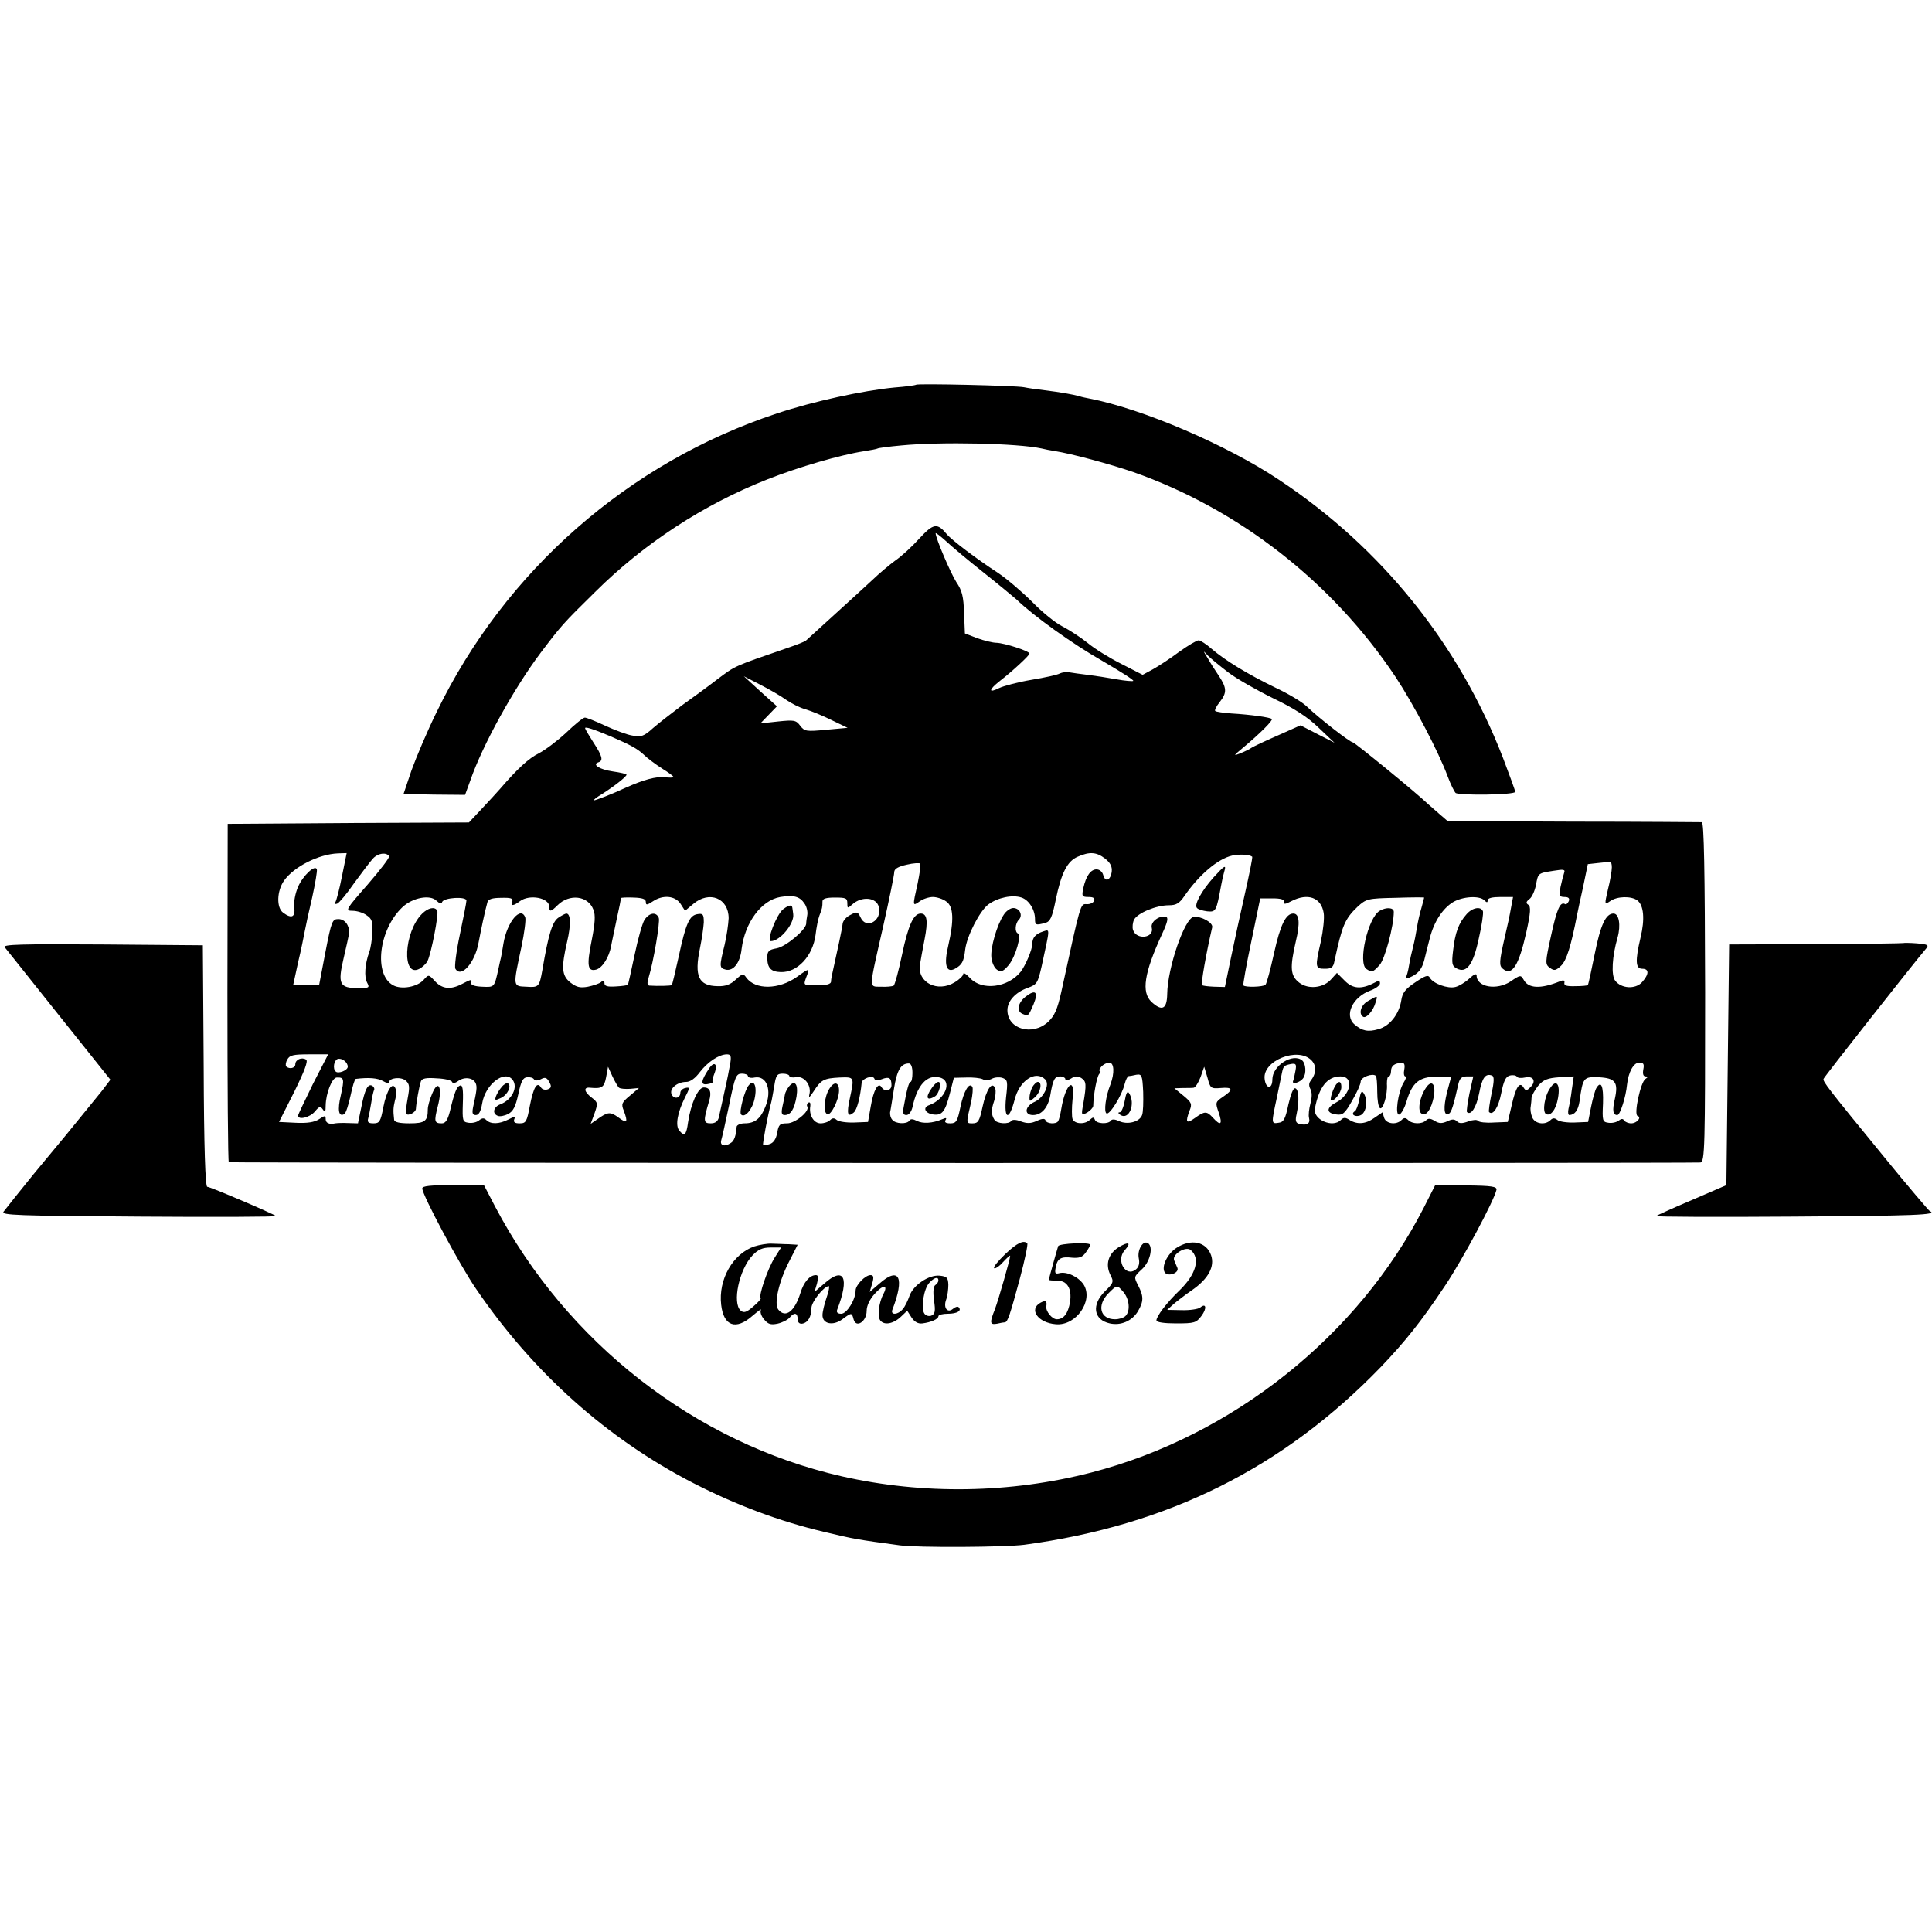 <?xml version="1.0" standalone="no"?>
<!DOCTYPE svg PUBLIC "-//W3C//DTD SVG 20010904//EN"
 "http://www.w3.org/TR/2001/REC-SVG-20010904/DTD/svg10.dtd">
<svg version="1.0" xmlns="http://www.w3.org/2000/svg"
 width="700pt" height="700pt" viewBox="0 0 700 700"
 preserveAspectRatio="xMidYMid meet">
<g transform="translate(0,700) scale(0.1,-0.1)"
fill="#000000" stroke="none">
<path d="M3319 5606 c-2 -2 -37 -7 -78 -10 -114 -11 -294 -50 -426 -94 -538
-178 -985 -570 -1233 -1082 -34 -69 -74 -164 -91 -211 l-29 -86 111 -2 112 -1
19 52 c44 128 158 334 255 463 75 99 81 106 197 220 177 176 393 317 624 408
114 45 265 89 350 102 25 4 47 8 50 10 3 2 41 7 85 11 143 14 422 8 509 -11
12 -3 32 -7 46 -9 64 -10 203 -48 285 -76 384 -135 722 -399 951 -742 66 -100
156 -271 190 -363 10 -27 23 -53 28 -58 15 -10 216 -7 216 4 0 4 -20 59 -44
122 -159 412 -440 762 -811 1008 -190 127 -496 258 -688 295 -10 2 -26 5 -35
8 -24 7 -70 15 -127 22 -27 3 -61 8 -75 11 -30 6 -385 14 -391 9z"/>
<path d="M3332 5050 c-26 -29 -65 -65 -87 -80 -22 -16 -60 -48 -85 -72 -25
-23 -88 -81 -140 -128 -52 -47 -97 -88 -100 -91 -3 -3 -32 -15 -65 -26 -200
-69 -189 -64 -257 -115 -31 -24 -87 -65 -125 -92 -37 -28 -85 -65 -107 -84
-33 -30 -43 -33 -75 -27 -20 3 -64 20 -99 36 -34 16 -67 29 -73 29 -6 0 -36
-24 -67 -54 -31 -29 -76 -63 -99 -75 -37 -18 -78 -56 -141 -129 -11 -13 -41
-45 -67 -73 l-46 -49 -437 -2 -437 -3 -1 -612 c0 -337 2 -614 5 -614 16 -3
5318 -4 5332 -1 16 3 17 56 17 618 -1 443 -4 614 -12 615 -6 0 -216 2 -466 2
l-455 2 -29 25 c-16 14 -34 30 -40 35 -47 45 -268 225 -274 225 -10 0 -122 87
-167 130 -16 16 -68 47 -115 69 -99 48 -181 98 -230 140 -19 17 -41 31 -47 31
-7 0 -39 -19 -71 -42 -32 -24 -75 -52 -95 -63 l-37 -20 -78 40 c-42 21 -97 55
-122 76 -25 20 -65 46 -90 59 -25 12 -74 52 -110 89 -36 36 -92 84 -125 106
-77 50 -168 119 -185 140 -34 41 -48 39 -98 -15z m230 -123 c53 -42 107 -87
121 -99 62 -60 203 -161 310 -222 65 -38 116 -70 113 -73 -2 -2 -30 0 -62 6
-33 6 -79 13 -104 16 -25 3 -54 7 -65 9 -11 2 -27 0 -35 -4 -8 -5 -54 -15
-102 -23 -48 -8 -101 -22 -118 -30 -40 -20 -38 -6 3 26 44 34 107 92 107 99 0
9 -90 38 -119 39 -14 0 -46 8 -71 17 l-44 17 -3 74 c-2 60 -7 81 -28 112 -21
33 -75 159 -75 177 0 3 17 -10 38 -29 20 -19 81 -70 134 -112z m888 -363 c30
-23 104 -65 163 -94 77 -37 125 -68 165 -107 l57 -54 -61 31 -62 32 -83 -37
c-46 -20 -88 -40 -94 -44 -5 -4 -23 -13 -40 -20 -28 -11 -27 -10 10 21 60 50
108 98 103 103 -6 6 -78 16 -146 20 -29 2 -56 6 -59 9 -3 3 4 17 16 32 27 34
26 51 -2 94 -13 19 -32 49 -41 65 -18 29 -18 30 0 10 11 -11 44 -38 74 -61z
m-1601 -100 c19 -13 50 -29 70 -34 20 -6 62 -23 94 -39 l58 -28 -77 -7 c-73
-7 -79 -6 -95 15 -15 20 -22 21 -80 15 l-64 -7 30 31 30 31 -60 54 -60 55 60
-31 c33 -17 75 -41 94 -55z m-634 -133 c71 -31 93 -43 116 -64 14 -14 44 -36
67 -51 23 -14 42 -28 42 -31 0 -3 -15 -3 -32 -1 -32 3 -76 -9 -141 -38 -49
-23 -109 -46 -116 -46 -3 0 10 11 30 23 43 27 89 63 89 70 0 3 -22 8 -50 12
-48 7 -76 25 -52 33 19 6 14 23 -18 72 -16 25 -30 48 -30 52 0 6 31 -4 95 -31z
m-976 -506 c-9 -46 -20 -88 -24 -94 -3 -6 0 -8 7 -5 7 3 35 36 61 74 27 37 58
78 68 89 18 20 48 24 59 9 3 -4 -32 -50 -78 -103 -80 -91 -82 -95 -55 -95 16
0 39 -7 51 -16 20 -13 23 -24 21 -63 -1 -25 -6 -57 -11 -70 -16 -44 -19 -90
-8 -111 10 -19 8 -20 -33 -20 -67 0 -74 15 -52 108 10 42 19 84 20 92 1 28
-16 50 -39 50 -22 0 -25 -7 -47 -120 l-23 -120 -47 0 -47 0 18 83 c11 45 21
96 24 112 3 17 15 72 27 123 11 50 19 97 17 102 -6 19 -50 -22 -68 -63 -10
-23 -16 -54 -14 -73 5 -37 -9 -44 -40 -21 -25 18 -23 79 3 116 36 51 126 96
195 99 l32 1 -17 -84z m2765 64 c19 -15 26 -29 24 -47 -4 -32 -24 -40 -31 -12
-3 11 -13 20 -24 20 -21 0 -38 -23 -48 -68 -6 -29 -5 -32 19 -32 17 0 24 -4
20 -14 -3 -7 -15 -13 -27 -12 -23 1 -21 7 -92 -319 -14 -62 -24 -85 -47 -107
-57 -53 -148 -27 -148 42 0 33 29 65 74 81 33 12 36 17 50 78 31 143 31 134 5
126 -27 -9 -39 -22 -39 -46 0 -20 -25 -78 -42 -100 -47 -58 -140 -69 -183 -23
-14 15 -25 22 -25 15 0 -6 -14 -20 -31 -30 -62 -38 -135 -1 -126 63 3 17 10
59 17 93 13 67 9 93 -14 93 -26 0 -45 -41 -68 -150 -12 -58 -26 -108 -30 -111
-5 -3 -25 -5 -46 -4 -45 1 -45 -15 8 219 22 98 40 186 40 196 0 12 14 20 45
27 25 6 47 7 49 4 3 -4 -2 -36 -9 -71 -19 -85 -19 -84 7 -66 12 9 34 16 48 16
14 0 36 -7 48 -16 27 -18 29 -68 8 -159 -17 -70 -8 -102 24 -85 25 14 32 25
37 69 6 50 53 141 84 164 34 25 87 36 120 25 27 -9 49 -44 49 -78 0 -22 3 -23
37 -14 18 5 25 19 38 83 20 98 42 141 80 157 43 19 68 17 99 -7z m533 7 c2 -2
-10 -61 -26 -132 -16 -71 -39 -176 -51 -234 l-22 -106 -39 1 c-21 1 -41 3 -44
6 -4 5 15 115 37 209 4 17 -40 41 -67 38 -33 -5 -95 -185 -96 -280 -1 -55 -19
-63 -57 -28 -37 35 -27 104 38 245 21 45 24 61 14 63 -24 6 -56 -18 -51 -39
10 -38 -56 -46 -68 -8 -3 10 -1 27 4 37 13 24 80 52 126 52 27 0 38 7 56 33
53 77 121 135 173 147 26 6 63 4 73 -4z m1303 -38 c0 -13 -6 -49 -14 -80 -13
-57 -13 -57 8 -43 25 18 76 19 98 3 24 -18 28 -69 12 -135 -20 -85 -18 -113 6
-113 26 0 25 -20 -1 -49 -24 -26 -75 -23 -97 6 -15 20 -11 88 9 157 12 44 5
86 -15 86 -28 0 -47 -41 -68 -146 -12 -60 -23 -111 -25 -113 -1 -2 -21 -4 -45
-4 -31 -1 -42 2 -40 12 2 9 -3 11 -15 6 -71 -29 -116 -27 -133 6 -10 17 -12
17 -47 -7 -50 -33 -123 -21 -123 22 0 8 -10 4 -27 -12 -14 -13 -37 -27 -50
-30 -27 -7 -80 12 -92 33 -6 12 -16 9 -53 -16 -36 -24 -47 -38 -51 -66 -8 -50
-42 -93 -83 -104 -38 -11 -59 -6 -86 17 -39 33 -7 100 57 123 19 7 35 19 35
26 0 11 -5 11 -21 2 -46 -24 -78 -22 -107 8 l-28 28 -20 -22 c-28 -33 -84 -39
-117 -13 -32 25 -34 54 -12 149 16 66 13 101 -9 101 -27 0 -47 -40 -70 -144
-13 -59 -27 -111 -31 -114 -8 -8 -75 -10 -80 -2 -2 3 11 75 29 160 l32 155 45
0 c30 0 43 -4 41 -13 -2 -9 5 -9 27 3 60 31 108 13 117 -43 3 -18 -2 -64 -10
-102 -22 -95 -21 -100 14 -100 24 0 31 5 35 28 28 129 37 152 84 197 31 28 36
30 136 32 58 2 105 2 105 1 0 -2 -5 -19 -10 -38 -6 -19 -13 -51 -16 -70 -3
-19 -9 -51 -14 -70 -5 -19 -12 -50 -15 -69 -3 -19 -8 -38 -12 -43 -3 -6 9 -3
26 6 22 12 33 27 41 56 5 22 15 59 21 83 15 58 46 105 83 128 35 21 96 25 114
7 9 -9 12 -9 12 0 0 8 17 12 46 12 l46 0 -6 -32 c-8 -45 -13 -66 -25 -118 -19
-84 -20 -99 -6 -110 33 -28 58 11 85 132 16 72 17 94 7 100 -9 6 -8 11 5 21 9
7 19 30 23 50 8 44 7 43 64 52 37 6 43 5 38 -8 -3 -9 -9 -32 -13 -51 -5 -32
-4 -36 15 -36 14 0 19 -5 15 -15 -4 -8 -9 -13 -13 -11 -18 11 -30 -17 -51
-113 -22 -100 -22 -105 -4 -118 15 -11 21 -10 40 8 20 19 36 71 58 184 2 11
12 57 22 102 l17 82 36 4 c20 2 39 4 44 5 4 1 7 -8 7 -20z m-2925 -132 c8 -11
12 -30 10 -41 -2 -11 -4 -25 -4 -32 -2 -23 -74 -83 -107 -89 -29 -5 -34 -11
-34 -33 0 -38 13 -52 49 -53 60 -2 116 58 126 135 3 26 9 57 14 70 10 25 11
31 11 51 0 10 13 14 45 14 39 0 45 -2 45 -20 0 -20 1 -20 18 -5 34 31 88 26
96 -9 13 -50 -46 -83 -66 -38 -10 21 -13 22 -37 9 -15 -7 -27 -22 -28 -32 -1
-15 -19 -97 -38 -183 -2 -8 -4 -21 -4 -27 -1 -9 -18 -13 -51 -13 -49 0 -49 0
-40 26 15 38 14 38 -32 5 -66 -47 -151 -48 -184 -3 -11 16 -14 15 -38 -7 -19
-18 -37 -25 -66 -24 -69 1 -85 36 -64 137 7 34 13 76 14 94 0 29 -3 33 -22 30
-30 -4 -43 -33 -69 -154 -12 -54 -23 -101 -25 -103 -3 -3 -50 -4 -81 -2 -8 1
-9 9 -3 29 18 58 42 201 37 216 -9 23 -34 20 -52 -7 -8 -13 -24 -70 -36 -128
-12 -57 -23 -106 -24 -107 -2 -2 -22 -5 -44 -6 -30 -2 -41 1 -41 12 0 10 -4
12 -12 4 -7 -6 -29 -13 -48 -17 -28 -5 -41 -2 -63 15 -32 25 -34 54 -12 149
14 60 13 101 -3 101 -4 0 -17 -7 -29 -15 -22 -15 -36 -60 -58 -190 -11 -61
-13 -63 -58 -60 -49 2 -49 -1 -18 143 11 52 17 100 14 108 -16 43 -66 -16 -79
-95 -4 -25 -8 -48 -9 -51 -1 -3 -5 -21 -9 -40 -15 -68 -14 -67 -59 -65 -26 1
-41 6 -40 13 4 15 1 15 -33 -3 -42 -22 -72 -18 -98 10 -23 25 -23 25 -41 5
-23 -26 -80 -36 -110 -20 -72 38 -53 202 33 283 37 35 101 47 124 23 12 -11
18 -12 20 -4 6 16 88 21 88 5 0 -7 -11 -62 -24 -124 -13 -61 -20 -117 -16
-123 21 -35 71 22 84 95 9 47 22 110 32 146 3 11 17 16 50 16 35 1 44 -2 40
-13 -7 -18 4 -17 28 1 35 26 106 12 106 -20 0 -20 6 -19 30 5 43 43 111 35
130 -16 8 -19 6 -49 -6 -110 -19 -93 -15 -115 16 -107 22 6 46 43 54 84 2 13
12 57 20 97 9 40 16 75 16 78 0 2 20 3 45 2 32 -1 45 -5 45 -16 0 -12 4 -12
25 2 37 25 81 21 101 -9 l16 -25 30 25 c58 49 128 21 128 -52 -1 -21 -7 -65
-15 -98 -19 -77 -19 -82 4 -88 28 -7 53 25 58 75 12 95 71 176 140 188 49 8
71 2 88 -24z m-1781 -653 c-29 -60 -54 -111 -54 -115 0 -17 43 -7 61 15 16 19
20 20 29 7 8 -12 10 -8 10 15 1 45 23 100 40 101 27 1 28 -5 15 -64 -13 -54
-8 -81 13 -68 5 3 15 33 22 66 7 33 15 60 19 61 48 6 80 3 99 -8 12 -7 22 -9
22 -4 0 16 44 21 61 5 13 -12 14 -22 6 -64 -5 -28 -8 -53 -5 -56 8 -8 35 6 35
19 1 20 12 83 18 99 4 11 19 14 58 11 28 -1 53 -7 55 -13 2 -6 11 -5 23 4 23
16 55 11 63 -10 5 -13 3 -27 -10 -86 -4 -21 -2 -28 10 -28 11 0 18 13 23 42
11 69 81 123 110 86 21 -27 -2 -73 -44 -89 -25 -9 -31 -34 -9 -42 7 -3 24 0
37 7 18 9 27 26 37 72 10 47 17 60 32 61 11 1 22 -2 25 -8 4 -5 14 -5 25 1 15
8 21 6 30 -10 9 -16 8 -22 -6 -27 -9 -3 -20 0 -24 7 -14 23 -27 1 -40 -65 -11
-59 -14 -65 -37 -65 -18 0 -23 4 -20 14 5 12 2 12 -21 0 -33 -17 -64 -18 -80
-2 -8 8 -15 8 -26 -1 -8 -7 -25 -11 -38 -9 -22 3 -23 7 -21 71 2 50 -1 67 -10
64 -12 -4 -20 -22 -37 -94 -8 -31 -16 -43 -29 -43 -27 0 -29 6 -15 61 18 68 3
102 -20 47 -9 -21 -16 -46 -16 -57 0 -43 -10 -51 -66 -51 -36 0 -55 4 -56 13
-4 35 -3 44 3 70 5 16 5 35 2 43 -10 27 -32 -5 -44 -67 -10 -53 -14 -59 -36
-59 -18 0 -23 4 -19 18 3 9 7 34 11 56 3 21 8 42 10 46 3 5 0 12 -6 16 -16 9
-27 -12 -40 -78 l-12 -58 -36 1 c-20 1 -40 0 -46 -1 -22 -5 -35 1 -35 15 0 14
-3 14 -24 0 -17 -11 -42 -15 -84 -13 l-61 3 55 109 c38 77 51 112 43 117 -16
10 -39 0 -39 -17 0 -14 -21 -19 -33 -8 -3 4 -2 15 4 25 8 16 22 19 79 19 l69
0 -55 -107z m1512 75 c-3 -18 -12 -64 -21 -103 -8 -38 -18 -80 -20 -92 -4 -16
-13 -23 -30 -23 -27 0 -27 9 -6 80 10 33 4 50 -19 50 -21 0 -47 -59 -57 -126
-6 -46 -13 -53 -32 -30 -15 18 -6 66 20 118 19 37 19 40 2 36 -10 -2 -18 -10
-18 -17 0 -21 -24 -25 -32 -5 -8 20 21 44 53 44 15 0 33 13 50 36 29 37 68 63
97 64 15 0 17 -6 13 -32z m2105 11 c20 -20 19 -48 -3 -76 -6 -8 -6 -18 0 -29
6 -11 6 -30 0 -52 -5 -19 -8 -43 -5 -53 5 -20 -8 -28 -35 -21 -13 3 -16 11
-10 36 10 48 8 89 -5 93 -7 2 -16 -20 -25 -59 -11 -53 -17 -64 -36 -66 -26 -4
-26 -3 -6 90 8 40 17 81 19 92 5 24 8 26 33 31 17 3 20 -1 16 -23 -3 -15 -6
-32 -9 -39 -5 -14 26 -5 37 11 12 17 9 53 -4 64 -34 28 -108 -19 -108 -69 0
-37 -24 -35 -28 2 -8 66 120 117 169 68z m-3491 -24 c0 -13 -35 -27 -44 -17
-11 10 -6 40 7 45 15 5 37 -11 37 -28z m2046 -22 c0 -18 -3 -33 -7 -33 -6 0
-14 -30 -25 -92 -4 -21 -1 -28 10 -28 9 0 18 12 22 28 17 81 53 120 99 108 47
-12 21 -78 -38 -100 -25 -8 -16 -30 15 -34 32 -4 43 11 60 78 l14 55 45 1 c24
1 51 -2 59 -6 8 -5 23 -4 33 1 10 6 27 7 38 4 20 -7 21 -12 14 -72 -8 -80 11
-85 31 -8 17 70 76 109 111 74 18 -18 -5 -66 -38 -81 -36 -16 -40 -48 -6 -48
31 0 54 27 62 70 10 59 16 70 36 70 10 0 19 -5 19 -10 0 -6 8 -5 20 2 15 10
25 10 38 2 18 -12 19 -22 7 -93 -8 -42 -7 -43 14 -32 11 7 21 17 22 24 1 44
13 104 21 115 6 6 7 12 3 12 -4 0 -2 7 5 15 7 8 20 15 29 15 18 0 20 -38 4
-80 -17 -42 -24 -98 -14 -104 11 -7 56 65 66 107 4 15 10 27 14 28 3 0 16 2
28 5 20 3 22 -1 25 -62 1 -36 0 -74 -4 -84 -9 -25 -53 -36 -83 -22 -15 7 -26
8 -30 2 -9 -14 -53 -12 -58 3 -4 10 -7 10 -18 0 -18 -18 -56 -16 -63 3 -3 8
-3 40 0 70 11 88 -26 58 -41 -35 -3 -19 -8 -38 -11 -43 -7 -12 -42 -10 -46 3
-2 7 -12 7 -31 -2 -22 -10 -36 -10 -58 -2 -17 7 -31 7 -35 2 -8 -13 -52 -11
-61 4 -12 19 -12 36 -1 68 5 16 7 36 4 45 -11 29 -32 -2 -46 -66 -11 -52 -16
-60 -36 -60 -24 0 -24 -2 -5 79 5 25 7 49 4 53 -11 19 -31 -15 -43 -72 -11
-53 -15 -60 -37 -60 -16 0 -22 4 -17 12 5 8 2 9 -12 3 -35 -15 -71 -17 -92 -6
-14 7 -23 8 -27 1 -9 -14 -51 -12 -62 3 -6 6 -9 19 -8 27 2 8 8 47 14 85 11
68 25 92 54 92 8 0 13 -13 13 -34z m1782 12 c-3 -14 -1 -25 4 -25 4 0 2 -10
-6 -22 -21 -33 -33 -122 -16 -116 7 2 19 23 26 47 20 68 46 90 109 90 l53 0
-15 -56 c-14 -56 -12 -89 7 -78 9 5 17 32 34 108 5 20 12 27 30 27 l24 0 -14
-62 c-7 -35 -11 -65 -9 -67 14 -14 34 16 44 67 11 58 23 74 47 65 8 -3 8 -21
-2 -66 -7 -34 -11 -64 -9 -66 14 -14 34 16 44 67 9 45 16 61 31 65 11 3 23 1
26 -4 3 -5 16 -6 29 -3 30 7 42 -13 21 -34 -15 -15 -18 -15 -26 -2 -14 23 -28
2 -43 -65 l-14 -60 -51 -2 c-28 -2 -53 1 -57 6 -3 5 -18 4 -35 -2 -22 -8 -33
-8 -41 0 -9 9 -18 9 -36 0 -19 -8 -29 -8 -45 2 -15 9 -23 10 -31 2 -15 -15
-50 -14 -65 1 -9 9 -15 9 -24 0 -19 -19 -56 -14 -63 8 l-6 20 -29 -20 c-32
-23 -62 -25 -90 -8 -15 10 -22 10 -32 0 -30 -30 -101 2 -94 41 15 79 45 117
93 117 50 0 38 -67 -17 -95 -36 -19 -35 -39 3 -43 22 -3 30 4 56 50 17 29 31
60 31 69 0 16 43 32 55 21 3 -3 5 -29 5 -58 0 -29 4 -55 10 -59 11 -7 28 49
25 88 0 15 2 27 7 27 4 0 8 9 8 19 0 19 12 29 39 30 9 1 12 -7 9 -24z m866 0
c-3 -16 0 -25 8 -25 10 0 10 -2 0 -9 -18 -11 -43 -129 -29 -134 16 -5 -2 -27
-23 -27 -10 0 -22 5 -25 10 -5 8 -11 7 -20 0 -8 -6 -24 -10 -37 -8 -22 3 -23
7 -20 71 2 63 -7 83 -24 55 -4 -6 -13 -37 -19 -67 l-11 -56 -49 -2 c-27 -1
-55 3 -62 9 -10 8 -17 8 -25 0 -20 -20 -58 -14 -67 11 -5 12 -7 29 -5 37 1 8
3 23 3 32 1 9 12 29 24 44 19 22 34 28 77 31 l52 3 -7 -48 c-3 -26 -9 -57 -12
-69 -3 -13 -1 -23 3 -23 20 1 32 17 37 50 12 86 14 89 69 87 61 -3 72 -18 59
-78 -10 -43 -7 -59 9 -59 10 0 31 66 35 110 5 46 24 80 44 80 16 0 19 -5 15
-25z m-3711 -66 c5 -4 23 -5 40 -4 l32 3 -33 -28 c-29 -24 -32 -30 -22 -54 16
-43 12 -48 -19 -25 -30 22 -39 21 -78 -7 l-23 -16 14 38 c13 37 12 40 -10 57
-28 21 -31 39 -6 36 43 -4 51 1 58 38 l7 38 16 -35 c9 -19 20 -38 24 -41z
m2180 -1 c44 4 47 -6 8 -32 -28 -19 -28 -21 -15 -58 14 -42 7 -49 -21 -18 -23
25 -30 25 -66 -1 -31 -22 -35 -16 -19 27 10 24 7 30 -22 54 l-33 27 30 1 c17
0 35 0 40 1 6 1 17 18 25 39 l13 37 12 -40 c10 -38 12 -40 48 -37z m-1713 43
c0 -5 11 -8 24 -5 44 8 64 -46 39 -106 -17 -43 -38 -60 -75 -60 -15 0 -28 -6
-29 -12 -2 -32 -9 -52 -21 -59 -22 -15 -40 -10 -35 9 3 9 16 68 29 129 21 104
25 113 46 113 12 0 22 -4 22 -9z m150 0 c0 -4 11 -6 24 -4 29 6 56 -28 49 -60
-4 -17 0 -14 15 9 27 42 37 47 94 50 54 2 54 3 37 -76 -12 -55 -8 -70 14 -51
12 9 24 56 29 108 2 16 41 29 46 15 2 -7 11 -8 27 -2 26 10 35 5 35 -22 0 -20
-25 -25 -36 -7 -12 20 -29 -10 -39 -69 l-10 -57 -50 -2 c-27 -1 -55 3 -63 9
-9 8 -16 8 -24 0 -7 -7 -22 -12 -35 -12 -25 0 -43 31 -37 63 1 10 -1 15 -7 12
-5 -4 -7 -10 -4 -14 10 -17 -44 -61 -73 -61 -26 0 -31 -4 -36 -34 -4 -23 -14
-37 -27 -41 -11 -4 -22 -5 -24 -3 -3 3 17 109 29 153 2 6 6 31 11 58 6 41 10
47 31 47 13 0 24 -4 24 -9z"/>
<path d="M3637 3686 c-25 -37 -49 -120 -45 -156 2 -18 11 -38 21 -44 15 -9 22
-6 43 19 24 31 46 107 32 113 -12 5 -10 36 3 49 16 16 4 43 -20 43 -10 0 -26
-11 -34 -24z"/>
<path d="M3716 3389 c-29 -23 -34 -54 -10 -63 20 -8 20 -8 39 36 18 44 7 55
-29 27z"/>
<path d="M4397 3821 c-43 -48 -72 -100 -60 -111 4 -5 21 -10 37 -12 32 -3 33
0 51 97 3 17 8 38 11 48 8 26 0 21 -39 -22z"/>
<path d="M4999 3700 c-43 -25 -80 -190 -48 -211 20 -13 23 -12 47 14 20 21 52
142 52 193 0 16 -27 18 -51 4z"/>
<path d="M5314 3688 c-29 -32 -42 -68 -49 -131 -6 -49 -4 -57 13 -66 36 -19
60 14 80 109 11 47 17 91 15 98 -7 19 -38 14 -59 -10z"/>
<path d="M4958 3374 c-27 -14 -37 -47 -19 -58 11 -7 37 22 45 52 8 26 9 26
-26 6z"/>
<path d="M2838 3706 c-24 -18 -62 -116 -45 -116 33 0 86 64 81 98 -1 6 -2 17
-3 22 -1 13 -12 12 -33 -4z"/>
<path d="M1529 3689 c-66 -66 -74 -234 -9 -199 11 6 24 18 29 28 13 25 42 173
35 183 -9 15 -33 10 -55 -12z"/>
<path d="M1818 3062 c-8 -9 -18 -25 -21 -34 -5 -15 -3 -16 18 -6 24 11 40 44
25 53 -4 2 -14 -3 -22 -13z"/>
<path d="M2568 3127 c-29 -44 -30 -59 -5 -55 12 2 21 5 19 8 -2 3 1 17 7 32
13 34 -2 45 -21 15z"/>
<path d="M3376 3058 c-24 -34 -19 -49 12 -30 15 10 25 52 12 52 -5 0 -16 -10
-24 -22z"/>
<path d="M3740 3061 c-5 -11 -10 -27 -10 -37 0 -16 1 -16 20 1 21 19 27 55 10
55 -5 0 -14 -9 -20 -19z"/>
<path d="M4075 3011 c-4 -22 -12 -41 -18 -41 -7 0 -6 -4 3 -10 31 -19 55 41
31 79 -6 10 -11 1 -16 -28z"/>
<path d="M4830 3050 c-7 -17 -10 -33 -8 -36 9 -9 38 27 38 47 0 29 -16 23 -30
-11z"/>
<path d="M5166 3058 c-23 -34 -31 -84 -15 -93 16 -11 35 16 44 62 8 46 -8 63
-29 31z"/>
<path d="M4925 3017 c-4 -21 -11 -40 -16 -43 -18 -11 2 -24 22 -14 20 11 26
54 10 79 -7 11 -11 5 -16 -22z"/>
<path d="M5616 3057 c-20 -29 -28 -84 -15 -93 17 -10 37 16 44 58 9 51 -7 70
-29 35z"/>
<path d="M2713 3068 c-15 -17 -36 -98 -28 -106 13 -14 41 18 49 57 10 45 -2
73 -21 49z"/>
<path d="M2859 3064 c-7 -9 -14 -22 -15 -29 -1 -7 -5 -27 -9 -44 -5 -24 -3
-31 8 -31 22 0 35 21 43 67 7 45 -6 62 -27 37z"/>
<path d="M3006 3057 c-20 -30 -25 -89 -8 -94 13 -5 42 53 42 86 0 30 -17 34
-34 8z"/>
<path d="M6896 3583 c-1 -1 -143 -3 -316 -4 l-315 -1 -5 -436 -5 -436 -125
-54 c-69 -29 -127 -56 -130 -58 -3 -3 221 -4 498 -2 442 3 526 6 494 20 -4 2
-80 91 -167 198 -208 254 -220 271 -218 281 2 7 328 421 370 470 13 15 10 17
-32 21 -26 2 -47 2 -49 1z"/>
<path d="M17 3568 c6 -7 94 -118 197 -247 l186 -233 -32 -42 c-18 -22 -77 -95
-131 -161 -55 -66 -107 -129 -116 -140 -48 -59 -98 -122 -108 -135 -10 -13 46
-15 490 -18 276 -2 499 -1 497 2 -9 8 -238 106 -249 106 -7 0 -12 141 -13 438
l-3 437 -364 3 c-296 2 -362 0 -354 -10z"/>
<path d="M1530 2694 c0 -24 137 -280 195 -364 207 -304 475 -543 788 -704 154
-79 311 -138 472 -176 112 -27 121 -28 275 -49 65 -9 382 -7 451 2 521 70 939
279 1291 643 90 94 148 167 234 296 64 96 177 307 186 347 2 12 -17 15 -110
16 l-112 1 -41 -81 c-238 -465 -692 -827 -1204 -960 -295 -76 -609 -81 -905
-14 -531 121 -997 484 -1257 979 l-39 75 -112 1 c-83 0 -112 -3 -112 -12z"/>
<path d="M2733 2484 c-78 -27 -131 -120 -120 -212 9 -77 53 -93 114 -39 20 17
34 27 30 21 -4 -7 1 -22 11 -34 15 -18 24 -21 49 -16 18 4 37 14 44 22 16 20
29 18 29 -5 0 -12 6 -18 16 -17 21 3 34 25 34 57 0 22 45 79 63 79 3 0 0 -19
-8 -41 -8 -23 -15 -52 -15 -64 0 -32 38 -40 72 -15 34 25 34 25 41 -1 9 -32
47 -7 47 31 0 19 11 42 29 62 30 34 50 34 32 0 -17 -31 -23 -83 -11 -97 15
-18 48 -11 75 15 l22 21 16 -25 c11 -16 24 -23 39 -21 32 4 58 16 58 26 0 5
15 9 34 9 34 0 52 11 39 24 -3 3 -12 1 -20 -6 -20 -17 -36 3 -25 33 5 13 8 38
8 54 -1 26 -5 30 -31 33 -40 4 -97 -35 -110 -74 -6 -17 -16 -38 -24 -47 -17
-21 -45 -23 -38 -3 46 118 25 159 -47 95 l-35 -30 9 30 c7 24 5 31 -6 31 -19
0 -54 -36 -54 -56 0 -33 -32 -84 -52 -84 -13 0 -18 5 -15 14 46 118 25 159
-47 95 l-35 -30 9 30 c6 23 5 31 -4 31 -22 0 -44 -25 -56 -65 -21 -67 -54 -92
-80 -60 -17 20 2 104 41 178 l29 57 -32 2 c-18 0 -46 2 -62 2 -15 1 -44 -4
-63 -10z m73 -42 c-25 -40 -58 -137 -50 -145 3 -2 -9 -16 -27 -31 -24 -21 -34
-24 -45 -15 -32 27 -6 150 43 201 20 21 36 28 65 28 l38 0 -24 -38z m594 -81
c0 -6 -5 -13 -11 -17 -7 -4 -9 -24 -5 -55 6 -40 4 -50 -10 -56 -9 -3 -20 0
-25 8 -13 19 -2 90 18 111 18 20 33 23 33 9z"/>
<path d="M3642 2456 c-26 -25 -44 -47 -40 -51 3 -3 18 6 32 22 14 15 26 26 26
23 0 -12 -42 -158 -55 -193 -20 -50 -19 -58 8 -53 12 3 25 5 28 5 10 1 18 25
54 158 18 67 30 125 27 128 -13 13 -37 2 -80 -39z"/>
<path d="M3834 2485 c-7 -22 -34 -119 -34 -122 0 -2 13 -3 30 -3 37 0 54 -29
47 -77 -7 -42 -23 -63 -48 -63 -17 0 -41 29 -38 47 3 19 -2 23 -21 13 -44 -24
-9 -73 55 -78 74 -7 138 86 101 144 -19 28 -61 48 -88 41 -15 -4 -17 0 -13 21
6 32 18 40 60 35 26 -2 37 2 49 19 9 12 16 25 16 28 0 10 -112 5 -116 -5z"/>
<path d="M4053 2481 c-37 -23 -49 -62 -30 -100 13 -25 12 -29 -20 -60 -49 -49
-41 -103 18 -116 40 -9 81 9 102 44 21 36 21 54 1 93 -16 31 -16 32 12 58 31
27 44 83 23 96 -18 11 -39 -25 -33 -55 4 -18 0 -32 -10 -40 -37 -31 -74 32
-41 69 25 28 15 33 -22 11z m18 -163 c21 -26 25 -68 7 -86 -7 -7 -24 -12 -38
-12 -54 0 -67 50 -24 94 32 32 31 31 55 4z"/>
<path d="M4263 2479 c-33 -21 -56 -68 -43 -89 11 -17 53 -3 46 16 -3 8 -9 20
-12 28 -8 21 42 52 60 37 36 -30 20 -88 -41 -147 -45 -43 -83 -93 -83 -108 0
-7 28 -11 71 -11 67 0 73 2 92 27 21 28 17 49 -5 30 -7 -5 -37 -10 -66 -9
l-53 1 23 21 c13 11 44 35 69 52 57 40 81 84 67 125 -17 49 -72 61 -125 27z"/>
</g>
</svg>
